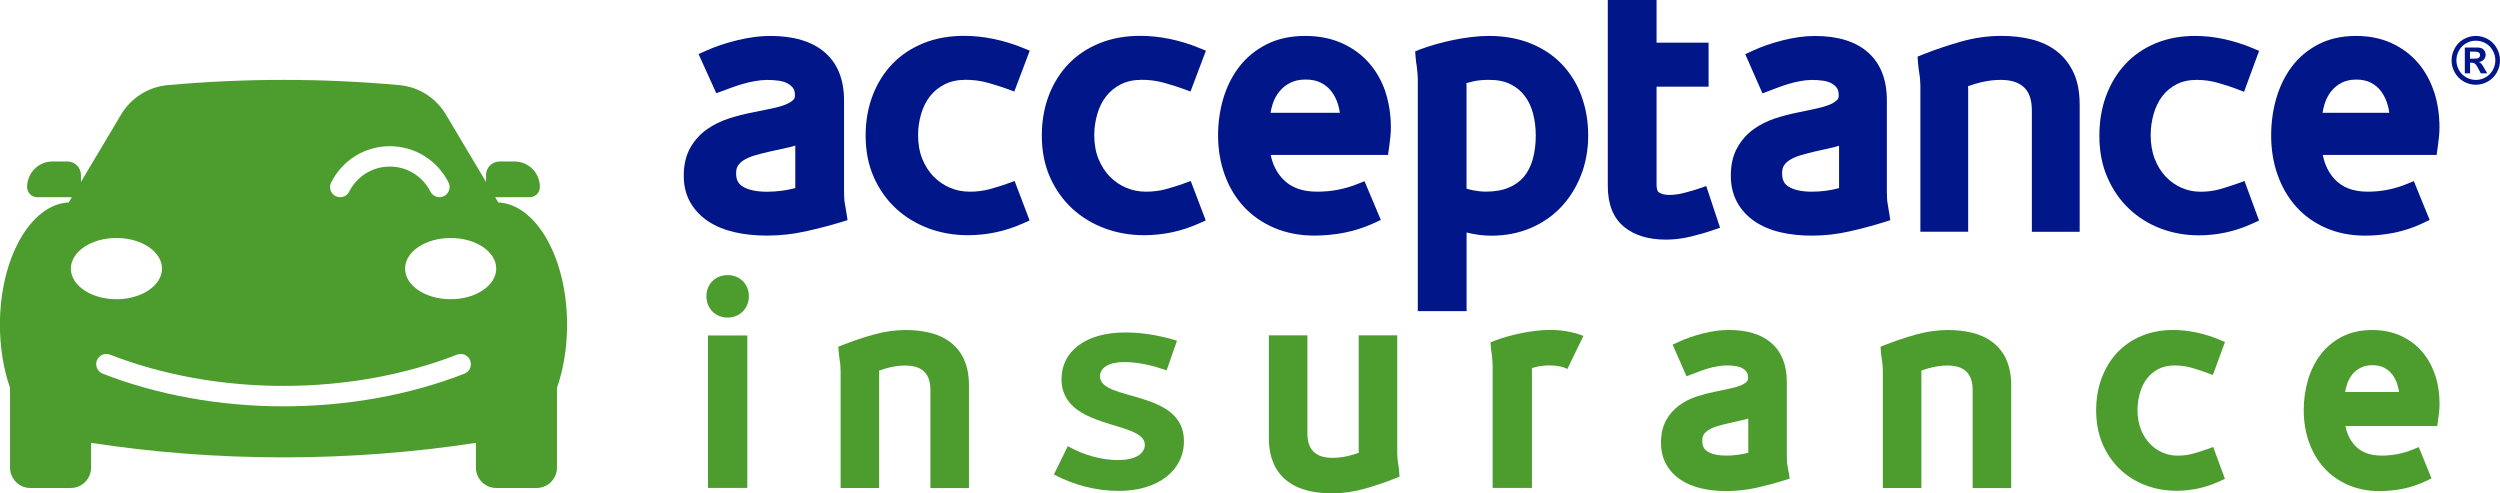 <svg width="152" height="30" viewBox="0 0 152 30" fill="none" xmlns="http://www.w3.org/2000/svg">
<g clip-path="url(#clip0_7151_965)">
<path d="M147.997 5.604C147.779 4.932 147.451 4.336 147.022 3.831C146.587 3.323 146.046 2.917 145.411 2.625C144.776 2.332 144.046 2.184 143.246 2.184C142.379 2.184 141.606 2.359 140.95 2.7C140.299 3.038 139.752 3.5 139.328 4.073C138.912 4.631 138.598 5.282 138.39 6.007C138.187 6.719 138.086 7.468 138.086 8.237C138.086 9.088 138.216 9.892 138.475 10.622C138.736 11.364 139.115 12.017 139.603 12.562C140.094 13.113 140.704 13.548 141.416 13.86C142.126 14.171 142.926 14.327 143.798 14.327C144.392 14.327 144.992 14.265 145.582 14.147C146.176 14.026 146.752 13.833 147.293 13.575L147.723 13.371L146.76 11.012L146.299 11.2C145.558 11.501 144.774 11.654 143.966 11.654C143.086 11.654 142.43 11.409 141.958 10.907C141.579 10.501 141.339 10.012 141.227 9.421H148.147L148.208 8.989C148.237 8.785 148.261 8.578 148.285 8.374C148.309 8.156 148.32 7.944 148.32 7.745C148.32 6.985 148.213 6.265 148 5.604H147.997ZM141.211 6.856C141.24 6.676 141.28 6.504 141.331 6.335C141.424 6.028 141.566 5.76 141.747 5.537C141.928 5.314 142.139 5.145 142.395 5.021C142.643 4.9 142.936 4.838 143.267 4.838C143.619 4.838 143.92 4.905 144.163 5.034C144.416 5.171 144.619 5.343 144.779 5.564C144.947 5.792 145.078 6.061 145.166 6.364C145.214 6.523 145.248 6.689 145.27 6.859H141.208L141.211 6.856Z" fill="#001689"/>
<path d="M135.993 11.173C135.697 11.28 135.35 11.393 134.961 11.504C134.606 11.606 134.214 11.657 133.795 11.657C133.377 11.657 132.998 11.576 132.641 11.42C132.281 11.264 131.958 11.036 131.681 10.746C131.403 10.453 131.177 10.093 131.011 9.671C130.846 9.25 130.761 8.761 130.761 8.215C130.761 7.78 130.822 7.348 130.942 6.926C131.059 6.52 131.233 6.16 131.462 5.854C131.683 5.558 131.974 5.317 132.323 5.131C132.665 4.951 133.081 4.857 133.561 4.857C134.006 4.857 134.443 4.919 134.862 5.04C135.315 5.171 135.686 5.292 135.966 5.4L136.438 5.582L137.353 3.092L136.91 2.907C136.377 2.684 135.809 2.506 135.225 2.378C134.633 2.249 134.041 2.184 133.457 2.184C132.59 2.184 131.79 2.332 131.075 2.627C130.355 2.923 129.734 3.35 129.227 3.89C128.726 4.427 128.331 5.075 128.054 5.819C127.78 6.555 127.641 7.374 127.641 8.258C127.641 9.193 127.804 10.042 128.129 10.786C128.451 11.528 128.891 12.17 129.441 12.688C129.987 13.209 130.635 13.612 131.363 13.892C132.089 14.168 132.87 14.308 133.691 14.308C134.817 14.308 135.905 14.069 136.926 13.602L137.35 13.408L136.465 11.004L135.998 11.176L135.993 11.173Z" fill="#001689"/>
<path d="M126.078 4.428C125.833 3.893 125.481 3.447 125.038 3.106C124.604 2.773 124.086 2.531 123.5 2.389C122.942 2.251 122.332 2.182 121.686 2.182C120.868 2.182 120.038 2.3 119.222 2.531C118.433 2.757 117.663 3.014 116.932 3.305L116.588 3.442L116.615 3.812C116.631 4.011 116.652 4.207 116.684 4.398C116.708 4.538 116.729 4.685 116.74 4.831C116.753 4.981 116.759 5.107 116.759 5.204V14.091H119.665V5.44C119.665 5.387 119.662 5.322 119.654 5.242C119.929 5.142 120.206 5.059 120.486 4.994C120.87 4.903 121.26 4.857 121.644 4.857C122.278 4.857 122.745 5.008 123.068 5.317C123.382 5.618 123.537 6.077 123.537 6.722V14.094H126.444V6.359C126.444 5.607 126.321 4.957 126.081 4.43L126.078 4.428Z" fill="#001689"/>
<path d="M114.863 12.957C114.833 12.769 114.804 12.592 114.775 12.422C114.751 12.307 114.737 12.181 114.732 12.052C114.724 11.904 114.721 11.778 114.721 11.67V6.104C114.721 4.833 114.332 3.847 113.564 3.176C112.817 2.52 111.735 2.187 110.345 2.187C109.743 2.187 109.09 2.276 108.404 2.448C107.727 2.617 107.108 2.832 106.559 3.087L106.111 3.294L107.159 5.677L107.602 5.51C107.716 5.467 107.874 5.405 108.079 5.328C108.274 5.252 108.495 5.177 108.735 5.105C108.97 5.032 109.22 4.973 109.479 4.927C109.945 4.844 110.367 4.839 110.857 4.908C111.047 4.935 111.215 4.989 111.359 5.067C111.489 5.137 111.599 5.233 111.689 5.357C111.759 5.451 111.793 5.607 111.793 5.806C111.793 5.962 111.743 6.034 111.697 6.077C111.585 6.19 111.425 6.289 111.223 6.37C110.983 6.464 110.697 6.547 110.377 6.612C110.02 6.684 109.652 6.762 109.279 6.845C108.826 6.934 108.367 7.055 107.916 7.203C107.439 7.361 107.002 7.581 106.618 7.858C106.212 8.148 105.879 8.527 105.626 8.981C105.364 9.446 105.234 10.021 105.234 10.69C105.234 11.302 105.367 11.848 105.626 12.312C105.882 12.772 106.242 13.159 106.692 13.465C107.13 13.76 107.655 13.983 108.255 14.123C108.834 14.26 109.473 14.327 110.159 14.327C110.924 14.327 111.695 14.241 112.449 14.069C113.18 13.903 113.876 13.717 114.521 13.516L114.932 13.387L114.865 12.957H114.863ZM111.815 8.855V11.437C111.289 11.582 110.732 11.654 110.156 11.654C109.537 11.654 109.058 11.549 108.732 11.34C108.554 11.224 108.351 11.031 108.351 10.539C108.351 10.341 108.388 10.182 108.463 10.066C108.548 9.932 108.666 9.819 108.823 9.723C109.004 9.61 109.218 9.518 109.457 9.446C109.724 9.365 110.012 9.29 110.308 9.22C110.705 9.134 111.103 9.046 111.492 8.952C111.607 8.925 111.713 8.892 111.817 8.858L111.815 8.855Z" fill="#001689"/>
<path d="M103.743 11.31L103.266 11.474C103.028 11.555 102.738 11.64 102.396 11.729C102.084 11.81 101.778 11.853 101.484 11.853C101.228 11.853 101.023 11.802 100.855 11.694C100.738 11.619 100.719 11.369 100.719 11.227V5.268H103.882V2.595H100.719V0H97.754V11.313C97.754 12.42 98.087 13.255 98.746 13.795C99.373 14.308 100.228 14.569 101.287 14.569C101.775 14.569 102.268 14.51 102.754 14.394C103.218 14.284 103.674 14.155 104.106 14.007L104.58 13.846L103.738 11.307L103.743 11.31Z" fill="#001689"/>
<path d="M96.159 5.851C95.89 5.115 95.49 4.462 94.973 3.917C94.453 3.369 93.805 2.936 93.05 2.635C92.303 2.335 91.453 2.184 90.519 2.184C90.197 2.184 89.842 2.206 89.469 2.251C89.103 2.294 88.733 2.353 88.37 2.429C88.01 2.504 87.656 2.587 87.32 2.684C86.978 2.78 86.669 2.883 86.394 2.985L86.042 3.119L86.072 3.498C86.088 3.691 86.109 3.877 86.141 4.043L86.184 4.457C86.197 4.594 86.202 4.709 86.202 4.803V18.916H89.168V14.136C89.682 14.265 90.186 14.33 90.674 14.33C91.522 14.33 92.317 14.177 93.037 13.876C93.759 13.572 94.389 13.142 94.906 12.597C95.421 12.054 95.829 11.404 96.122 10.663C96.413 9.924 96.562 9.107 96.562 8.237C96.562 7.366 96.423 6.585 96.157 5.854L96.159 5.851ZM89.159 5.053C89.303 5.01 89.45 4.973 89.597 4.94C89.866 4.884 90.178 4.854 90.519 4.854C91.047 4.854 91.493 4.943 91.842 5.12C92.194 5.298 92.482 5.537 92.703 5.83C92.93 6.131 93.101 6.488 93.207 6.891C93.319 7.315 93.375 7.769 93.375 8.234C93.375 8.766 93.311 9.258 93.189 9.693C93.071 10.107 92.89 10.461 92.653 10.746C92.421 11.023 92.114 11.246 91.741 11.404C91.354 11.568 90.885 11.651 90.344 11.651C90.098 11.651 89.842 11.624 89.576 11.573C89.431 11.546 89.296 11.512 89.165 11.469V5.201C89.165 5.153 89.165 5.102 89.157 5.051L89.159 5.053Z" fill="#001689"/>
<path d="M84.24 5.599C84.016 4.924 83.677 4.328 83.234 3.826C82.789 3.318 82.232 2.912 81.579 2.622C80.928 2.332 80.181 2.184 79.357 2.184C78.467 2.184 77.677 2.356 77.005 2.697C76.336 3.036 75.776 3.498 75.341 4.065C74.912 4.623 74.587 5.276 74.373 5.999C74.165 6.711 74.059 7.463 74.059 8.231C74.059 9.083 74.195 9.889 74.459 10.622C74.728 11.364 75.117 12.017 75.619 12.562C76.123 13.11 76.749 13.545 77.483 13.857C78.211 14.166 79.032 14.324 79.922 14.324C80.533 14.324 81.149 14.262 81.752 14.144C82.362 14.023 82.954 13.833 83.512 13.575L83.954 13.371L82.962 11.017L82.509 11.197C81.744 11.501 80.933 11.654 80.096 11.654C79.181 11.654 78.501 11.407 78.013 10.902C77.624 10.499 77.376 10.01 77.261 9.421H84.389L84.453 8.989C84.482 8.785 84.509 8.578 84.53 8.374C84.554 8.156 84.565 7.944 84.565 7.742C84.565 6.979 84.453 6.259 84.234 5.599H84.24ZM77.251 6.856C77.28 6.679 77.32 6.507 77.373 6.34C77.469 6.037 77.613 5.768 77.803 5.542C77.989 5.319 78.211 5.15 78.475 5.021C78.733 4.897 79.037 4.836 79.384 4.836C79.752 4.836 80.067 4.903 80.32 5.034C80.584 5.171 80.792 5.346 80.96 5.566C81.133 5.795 81.266 6.063 81.357 6.367C81.405 6.525 81.44 6.689 81.464 6.859H77.251V6.856Z" fill="#001689"/>
<path d="M71.95 11.17C71.643 11.28 71.285 11.391 70.883 11.501C70.515 11.603 70.107 11.654 69.672 11.654C69.238 11.654 68.843 11.573 68.47 11.415C68.096 11.256 67.763 11.028 67.475 10.735C67.19 10.442 66.958 10.082 66.787 9.661C66.616 9.241 66.531 8.753 66.531 8.21C66.531 7.777 66.595 7.345 66.718 6.923C66.838 6.517 67.016 6.157 67.254 5.854C67.483 5.558 67.782 5.314 68.144 5.128C68.499 4.946 68.934 4.852 69.432 4.852C69.894 4.852 70.347 4.914 70.779 5.034C71.246 5.166 71.629 5.287 71.918 5.394L72.382 5.566L73.32 3.081L72.864 2.896C72.317 2.673 71.734 2.496 71.131 2.369C70.525 2.243 69.915 2.179 69.318 2.179C68.43 2.179 67.608 2.326 66.875 2.619C66.136 2.915 65.496 3.339 64.976 3.877C64.459 4.414 64.051 5.061 63.768 5.805C63.486 6.544 63.342 7.364 63.342 8.247C63.342 9.182 63.51 10.034 63.843 10.781C64.176 11.522 64.63 12.164 65.192 12.683C65.755 13.201 66.419 13.604 67.168 13.884C67.912 14.16 68.715 14.3 69.555 14.3C70.71 14.3 71.827 14.064 72.875 13.596L73.309 13.403L72.397 11.004L71.936 11.168L71.95 11.17Z" fill="#001689"/>
<path d="M51.465 12.954C51.435 12.766 51.406 12.591 51.374 12.42C51.35 12.304 51.334 12.181 51.329 12.049C51.321 11.901 51.318 11.775 51.318 11.667V6.101C51.318 4.828 50.918 3.842 50.126 3.167C49.361 2.515 48.249 2.184 46.825 2.184C46.206 2.184 45.537 2.273 44.83 2.445C44.134 2.614 43.497 2.829 42.934 3.081L42.473 3.288L43.55 5.668L44.478 5.327C44.678 5.252 44.908 5.177 45.156 5.104C45.398 5.032 45.657 4.973 45.926 4.927C46.409 4.844 46.846 4.838 47.356 4.908C47.553 4.935 47.729 4.989 47.881 5.069C48.017 5.142 48.132 5.239 48.225 5.362C48.297 5.456 48.332 5.607 48.332 5.805C48.332 5.956 48.281 6.026 48.233 6.071C48.116 6.187 47.948 6.286 47.737 6.367C47.489 6.464 47.193 6.544 46.86 6.609C46.492 6.681 46.11 6.759 45.729 6.842C45.262 6.931 44.79 7.052 44.329 7.2C43.841 7.356 43.393 7.576 42.996 7.853C42.58 8.143 42.236 8.519 41.977 8.973C41.708 9.44 41.572 10.018 41.572 10.687C41.572 11.302 41.708 11.85 41.977 12.315C42.241 12.774 42.609 13.161 43.073 13.465C43.521 13.76 44.06 13.98 44.676 14.12C45.268 14.257 45.926 14.324 46.63 14.324C47.417 14.324 48.209 14.238 48.982 14.066C49.734 13.9 50.452 13.714 51.113 13.513L51.532 13.384L51.462 12.949L51.465 12.954ZM48.353 8.849V11.436C47.806 11.581 47.228 11.657 46.63 11.657C45.988 11.657 45.489 11.549 45.15 11.337C44.878 11.168 44.756 10.921 44.756 10.539C44.756 10.343 44.793 10.184 44.868 10.072C44.958 9.935 45.078 9.822 45.241 9.725C45.43 9.612 45.652 9.518 45.9 9.446C46.174 9.365 46.473 9.29 46.777 9.22C47.188 9.134 47.593 9.045 47.998 8.951C48.124 8.922 48.244 8.89 48.356 8.849H48.353Z" fill="#001689"/>
<path d="M61.238 11.17C60.931 11.28 60.574 11.391 60.171 11.501C59.803 11.603 59.395 11.654 58.961 11.654C58.526 11.654 58.131 11.573 57.758 11.415C57.385 11.256 57.051 11.028 56.763 10.735C56.478 10.442 56.246 10.082 56.075 9.661C55.905 9.241 55.819 8.753 55.819 8.21C55.819 7.777 55.883 7.345 56.006 6.923C56.126 6.517 56.305 6.157 56.542 5.854C56.771 5.558 57.07 5.314 57.433 5.128C57.787 4.946 58.222 4.852 58.721 4.852C59.182 4.852 59.635 4.914 60.067 5.034C60.534 5.166 60.918 5.287 61.206 5.394L61.67 5.566L62.608 3.081L62.153 2.896C61.606 2.673 61.022 2.496 60.419 2.369C59.814 2.243 59.203 2.179 58.606 2.179C57.718 2.179 56.897 2.326 56.163 2.619C55.425 2.915 54.785 3.339 54.265 3.877C53.747 4.414 53.34 5.061 53.057 5.805C52.774 6.544 52.63 7.364 52.63 8.247C52.63 9.182 52.798 10.034 53.132 10.781C53.462 11.522 53.918 12.164 54.481 12.683C55.043 13.201 55.707 13.604 56.457 13.884C57.201 14.16 58.003 14.3 58.843 14.3C59.998 14.3 61.115 14.064 62.166 13.596L62.6 13.403L61.688 11.004L61.227 11.168L61.238 11.17Z" fill="#001689"/>
<path d="M30.295 12.307L30.106 11.99H32.209C32.551 11.99 32.825 11.713 32.825 11.369C32.825 10.512 32.138 9.819 31.287 9.819H30.372C29.919 9.819 29.551 10.19 29.551 10.646V11.06L27.114 6.969C26.508 5.953 25.46 5.281 24.29 5.177C21.983 4.967 19.629 4.857 17.237 4.857C14.845 4.857 12.49 4.967 10.184 5.177C9.013 5.284 7.965 5.953 7.36 6.969L4.922 11.06V10.646C4.922 10.19 4.555 9.819 4.101 9.819H3.187C2.336 9.819 1.648 10.512 1.648 11.369C1.648 11.713 1.923 11.99 2.264 11.99H4.368L4.179 12.307C1.856 12.422 -0.005 15.708 -0.005 19.745C-0.005 21.148 0.219 22.462 0.611 23.579V28.428C0.611 29.113 1.163 29.669 1.843 29.669H4.307C4.986 29.669 5.538 29.113 5.538 28.428V26.926C9.301 27.501 13.216 27.808 17.237 27.808C21.258 27.808 25.172 27.499 28.935 26.926V28.428C28.935 29.113 29.487 29.669 30.167 29.669H32.631C33.311 29.669 33.863 29.113 33.863 28.428V23.579C34.255 22.459 34.479 21.148 34.479 19.745C34.479 15.708 32.617 12.425 30.295 12.307ZM20.138 11.087C20.826 9.73 22.191 8.889 23.703 8.889C25.215 8.889 26.58 9.733 27.268 11.087C27.423 11.393 27.303 11.767 26.999 11.922C26.695 12.078 26.324 11.957 26.17 11.651C25.692 10.711 24.748 10.128 23.701 10.128C22.652 10.128 21.709 10.711 21.231 11.651C21.122 11.866 20.906 11.99 20.682 11.99C20.589 11.99 20.493 11.968 20.402 11.922C20.098 11.767 19.978 11.393 20.135 11.087H20.138ZM4.309 16.331C4.309 15.302 5.549 14.469 7.08 14.469C8.61 14.469 9.85 15.302 9.85 16.331C9.85 17.36 8.61 18.193 7.08 18.193C5.549 18.193 4.309 17.36 4.309 16.331ZM28.236 22.719C24.909 24.02 21.106 24.705 17.239 24.705C13.373 24.705 9.57 24.017 6.242 22.719C5.925 22.596 5.768 22.236 5.89 21.916C6.013 21.596 6.37 21.438 6.688 21.561C9.877 22.805 13.525 23.463 17.239 23.463C20.954 23.463 24.602 22.805 27.791 21.561C28.108 21.438 28.466 21.596 28.588 21.916C28.711 22.236 28.554 22.596 28.236 22.719ZM27.399 18.193C25.868 18.193 24.628 17.36 24.628 16.331C24.628 15.302 25.868 14.469 27.399 14.469C28.93 14.469 30.17 15.302 30.17 16.331C30.17 17.36 28.93 18.193 27.399 18.193Z" fill="#4C9C2E"/>
<path d="M108.754 28.751C108.73 28.598 108.706 28.458 108.682 28.321C108.663 28.227 108.652 28.127 108.647 28.02C108.642 27.902 108.639 27.8 108.639 27.711V23.222C108.639 22.198 108.324 21.403 107.706 20.86C107.103 20.331 106.231 20.062 105.111 20.062C104.626 20.062 104.098 20.132 103.546 20.272C102.999 20.409 102.5 20.584 102.058 20.788L101.695 20.954L102.54 22.878L102.898 22.744C102.988 22.709 103.119 22.66 103.282 22.596C103.439 22.537 103.618 22.475 103.812 22.416C104.002 22.357 104.204 22.308 104.412 22.273C104.788 22.206 105.127 22.201 105.524 22.257C105.676 22.279 105.812 22.322 105.93 22.386C106.036 22.443 106.122 22.521 106.196 22.62C106.252 22.695 106.282 22.822 106.282 22.983C106.282 23.109 106.239 23.165 106.204 23.203C106.114 23.294 105.983 23.375 105.82 23.439C105.626 23.517 105.396 23.582 105.138 23.633C104.85 23.692 104.551 23.754 104.252 23.821C103.887 23.893 103.516 23.99 103.154 24.108C102.77 24.235 102.418 24.412 102.106 24.638C101.78 24.871 101.511 25.178 101.306 25.543C101.095 25.919 100.988 26.381 100.988 26.921C100.988 27.415 101.095 27.856 101.306 28.229C101.511 28.6 101.802 28.912 102.167 29.159C102.519 29.398 102.943 29.575 103.428 29.691C103.895 29.801 104.41 29.857 104.964 29.857C105.583 29.857 106.204 29.788 106.812 29.651C107.402 29.516 107.964 29.366 108.482 29.205L108.815 29.1L108.762 28.753L108.754 28.751ZM106.295 25.444V27.526C105.871 27.641 105.423 27.7 104.956 27.7C104.458 27.7 104.071 27.614 103.807 27.445C103.663 27.354 103.498 27.195 103.498 26.8C103.498 26.639 103.527 26.51 103.588 26.419C103.658 26.309 103.754 26.22 103.879 26.142C104.026 26.051 104.196 25.976 104.391 25.919C104.607 25.855 104.839 25.793 105.076 25.739C105.399 25.669 105.716 25.597 106.031 25.521C106.122 25.5 106.21 25.476 106.295 25.446V25.444Z" fill="#4C9C2E"/>
<path d="M121.993 21.873C121.796 21.441 121.513 21.084 121.153 20.81C120.804 20.541 120.385 20.348 119.91 20.232C119.46 20.122 118.969 20.065 118.449 20.065C117.791 20.065 117.121 20.16 116.463 20.348C115.825 20.527 115.204 20.737 114.615 20.971L114.337 21.081L114.359 21.382C114.372 21.543 114.391 21.699 114.415 21.855C114.436 21.968 114.452 22.086 114.46 22.204C114.471 22.325 114.476 22.427 114.476 22.505V29.672H116.82V22.695C116.82 22.652 116.817 22.602 116.809 22.534C117.031 22.454 117.255 22.387 117.479 22.335C117.788 22.263 118.103 22.225 118.412 22.225C118.924 22.225 119.3 22.346 119.558 22.596C119.812 22.841 119.937 23.211 119.937 23.73V29.675H122.281V23.437C122.281 22.83 122.182 22.306 121.988 21.881L121.993 21.873Z" fill="#4C9C2E"/>
<path d="M77.435 28.189C77.632 28.622 77.915 28.979 78.275 29.253C78.624 29.522 79.043 29.715 79.517 29.831C79.968 29.941 80.459 29.997 80.978 29.997C81.637 29.997 82.306 29.903 82.965 29.715C83.602 29.535 84.224 29.326 84.813 29.092L85.09 28.982L85.069 28.681C85.056 28.52 85.037 28.364 85.013 28.208C84.992 28.095 84.976 27.977 84.968 27.859C84.957 27.738 84.952 27.636 84.952 27.558V20.39H82.608V27.367C82.608 27.41 82.61 27.461 82.618 27.528C82.397 27.609 82.173 27.676 81.949 27.727C81.64 27.8 81.325 27.837 81.016 27.837C80.504 27.837 80.128 27.716 79.869 27.467C79.616 27.222 79.49 26.851 79.49 26.333V20.388H77.147V26.626C77.147 27.233 77.245 27.757 77.44 28.181L77.435 28.189Z" fill="#4C9C2E"/>
<path d="M58.625 21.873C58.427 21.441 58.145 21.084 57.785 20.81C57.435 20.541 57.017 20.348 56.542 20.232C56.091 20.122 55.601 20.065 55.081 20.065C54.422 20.065 53.753 20.16 53.094 20.348C52.457 20.527 51.836 20.737 51.246 20.971L50.969 21.081L50.99 21.382C51.004 21.543 51.022 21.699 51.046 21.855C51.068 21.968 51.084 22.086 51.092 22.204C51.102 22.325 51.108 22.427 51.108 22.505V29.672H53.452V22.695C53.452 22.652 53.449 22.602 53.441 22.534C53.662 22.454 53.886 22.387 54.11 22.335C54.419 22.263 54.734 22.225 55.043 22.225C55.555 22.225 55.931 22.346 56.19 22.596C56.443 22.841 56.569 23.211 56.569 23.73V29.675H58.913V23.437C58.913 22.83 58.814 22.306 58.619 21.881L58.625 21.873Z" fill="#4C9C2E"/>
<path d="M134.182 27.313C133.945 27.402 133.665 27.491 133.35 27.579C133.062 27.66 132.747 27.703 132.409 27.703C132.07 27.703 131.766 27.638 131.475 27.512C131.185 27.386 130.926 27.203 130.702 26.967C130.478 26.73 130.297 26.44 130.163 26.102C130.03 25.761 129.961 25.366 129.961 24.928C129.961 24.578 130.009 24.227 130.107 23.888C130.201 23.56 130.342 23.27 130.529 23.023C130.707 22.787 130.942 22.59 131.222 22.44C131.497 22.295 131.833 22.22 132.222 22.22C132.579 22.22 132.934 22.268 133.27 22.367C133.635 22.472 133.934 22.572 134.161 22.658L134.542 22.803L135.278 20.796L134.921 20.645C134.491 20.465 134.033 20.32 133.561 20.218C133.083 20.116 132.606 20.062 132.137 20.062C131.438 20.062 130.793 20.183 130.217 20.42C129.635 20.659 129.134 21.003 128.726 21.438C128.321 21.87 128.003 22.394 127.78 22.994C127.558 23.587 127.446 24.248 127.446 24.96C127.446 25.712 127.58 26.4 127.838 26.999C128.097 27.598 128.454 28.114 128.897 28.533C129.337 28.952 129.859 29.28 130.449 29.503C131.033 29.726 131.665 29.839 132.326 29.839C133.233 29.839 134.113 29.648 134.934 29.269L135.275 29.113L134.561 27.176L134.185 27.316L134.182 27.313Z" fill="#4C9C2E"/>
<path d="M148.059 22.822C147.883 22.279 147.619 21.798 147.272 21.393C146.923 20.982 146.486 20.657 145.974 20.42C145.462 20.184 144.875 20.065 144.227 20.065C143.528 20.065 142.904 20.205 142.376 20.482C141.851 20.756 141.411 21.129 141.07 21.589C140.734 22.04 140.48 22.564 140.312 23.147C140.15 23.719 140.067 24.326 140.067 24.944C140.067 25.629 140.174 26.277 140.382 26.868C140.592 27.467 140.899 27.993 141.291 28.431C141.686 28.874 142.179 29.226 142.752 29.479C143.326 29.729 143.971 29.858 144.672 29.858C145.152 29.858 145.635 29.809 146.11 29.713C146.59 29.616 147.054 29.46 147.491 29.25L147.837 29.087L147.062 27.185L146.691 27.335C146.094 27.577 145.462 27.7 144.811 27.7C144.102 27.7 143.571 27.504 143.192 27.099C142.888 26.774 142.694 26.379 142.603 25.901H148.184L148.235 25.551C148.259 25.387 148.277 25.221 148.296 25.054C148.315 24.88 148.325 24.708 148.325 24.547C148.325 23.934 148.237 23.354 148.067 22.822H148.059ZM142.587 23.832C142.611 23.687 142.643 23.547 142.683 23.413C142.758 23.166 142.872 22.951 143.019 22.768C143.166 22.588 143.336 22.454 143.542 22.352C143.742 22.252 143.976 22.204 144.243 22.204C144.528 22.204 144.771 22.258 144.966 22.362C145.171 22.473 145.334 22.612 145.464 22.787C145.6 22.972 145.704 23.187 145.776 23.434C145.814 23.563 145.843 23.695 145.862 23.832H142.587Z" fill="#4C9C2E"/>
<path d="M90.701 21.562L90.736 21.895C90.746 22.005 90.751 22.099 90.751 22.174V29.667H93.141V22.499C93.141 22.459 93.141 22.419 93.135 22.378C93.253 22.344 93.37 22.314 93.487 22.287C93.706 22.241 93.957 22.217 94.231 22.217C94.658 22.217 95.018 22.29 95.298 22.432L96.271 20.425C95.669 20.184 94.983 20.06 94.231 20.06C93.97 20.06 93.685 20.079 93.383 20.114C93.087 20.149 92.791 20.197 92.498 20.256C92.207 20.315 91.922 20.385 91.65 20.46C91.376 20.538 91.125 20.619 90.906 20.705L90.624 20.812L90.647 21.116C90.658 21.272 90.677 21.419 90.704 21.554L90.701 21.562Z" fill="#4C9C2E"/>
<path d="M42.95 18.008C42.95 17.301 43.468 16.726 44.241 16.726C45.014 16.726 45.532 17.301 45.532 18.008C45.532 18.714 45.014 19.308 44.241 19.308C43.468 19.308 42.95 18.733 42.95 18.008ZM43.044 29.667V20.396H45.436V29.667H43.044Z" fill="#4C9C2E"/>
<path d="M66.878 22.886C66.878 22.365 67.395 22.013 68.371 22.013C69.275 22.013 70.157 22.255 70.933 22.515L71.56 20.715C70.712 20.455 69.624 20.213 68.427 20.213C65.976 20.213 64.539 21.381 64.539 23.052C64.539 26.172 69.606 25.54 69.606 27.045C69.606 27.528 69.126 27.971 67.966 27.971C66.966 27.971 65.867 27.665 64.923 27.125L64.078 28.847C65.23 29.468 66.624 29.847 68.022 29.847C70.435 29.847 71.984 28.584 71.984 26.819C71.984 23.662 66.88 24.423 66.88 22.883L66.878 22.886Z" fill="#4C9C2E"/>
<path d="M150.179 3.568H150.307C150.491 3.568 150.603 3.56 150.648 3.546C150.693 3.533 150.728 3.506 150.752 3.471C150.779 3.436 150.789 3.396 150.789 3.35C150.789 3.304 150.776 3.267 150.752 3.232C150.728 3.197 150.691 3.173 150.645 3.159C150.6 3.143 150.485 3.138 150.304 3.138H150.176V3.568H150.179ZM149.861 4.462V2.888H150.179C150.477 2.888 150.643 2.888 150.677 2.891C150.781 2.899 150.864 2.92 150.923 2.952C150.981 2.985 151.029 3.036 151.069 3.103C151.109 3.17 151.128 3.245 151.128 3.329C151.128 3.441 151.091 3.538 151.019 3.621C150.944 3.702 150.843 3.753 150.709 3.772C150.757 3.791 150.792 3.809 150.819 3.831C150.845 3.852 150.88 3.893 150.925 3.952C150.936 3.968 150.976 4.032 151.04 4.143L151.224 4.46H150.832L150.701 4.204C150.613 4.032 150.539 3.925 150.483 3.879C150.424 3.834 150.352 3.812 150.264 3.812H150.181V4.46H149.864L149.861 4.462ZM150.531 2.474C150.328 2.474 150.133 2.525 149.949 2.627C149.763 2.729 149.616 2.875 149.509 3.068C149.403 3.259 149.349 3.46 149.349 3.667C149.349 3.874 149.403 4.073 149.507 4.261C149.611 4.449 149.757 4.597 149.944 4.701C150.131 4.806 150.328 4.86 150.533 4.86C150.739 4.86 150.936 4.806 151.123 4.701C151.309 4.597 151.456 4.449 151.56 4.261C151.664 4.073 151.717 3.874 151.717 3.667C151.717 3.46 151.664 3.259 151.557 3.068C151.451 2.877 151.304 2.729 151.117 2.627C150.931 2.525 150.736 2.474 150.533 2.474M150.528 2.184C150.781 2.184 151.024 2.249 151.253 2.375C151.485 2.501 151.667 2.684 151.8 2.923C151.933 3.159 152 3.409 152 3.67C152 3.93 151.936 4.175 151.805 4.408C151.675 4.642 151.493 4.825 151.261 4.957C151.029 5.088 150.784 5.153 150.528 5.153C150.272 5.153 150.027 5.088 149.795 4.957C149.563 4.825 149.381 4.642 149.251 4.408C149.12 4.175 149.056 3.928 149.056 3.67C149.056 3.412 149.123 3.162 149.256 2.923C149.389 2.686 149.571 2.504 149.803 2.375C150.035 2.249 150.277 2.184 150.531 2.184" fill="#001689"/>
</g>
<defs>
<clipPath id="clip0_7151_965">
<rect width="152" height="30" fill="white"/>
</clipPath>
</defs>
</svg>
